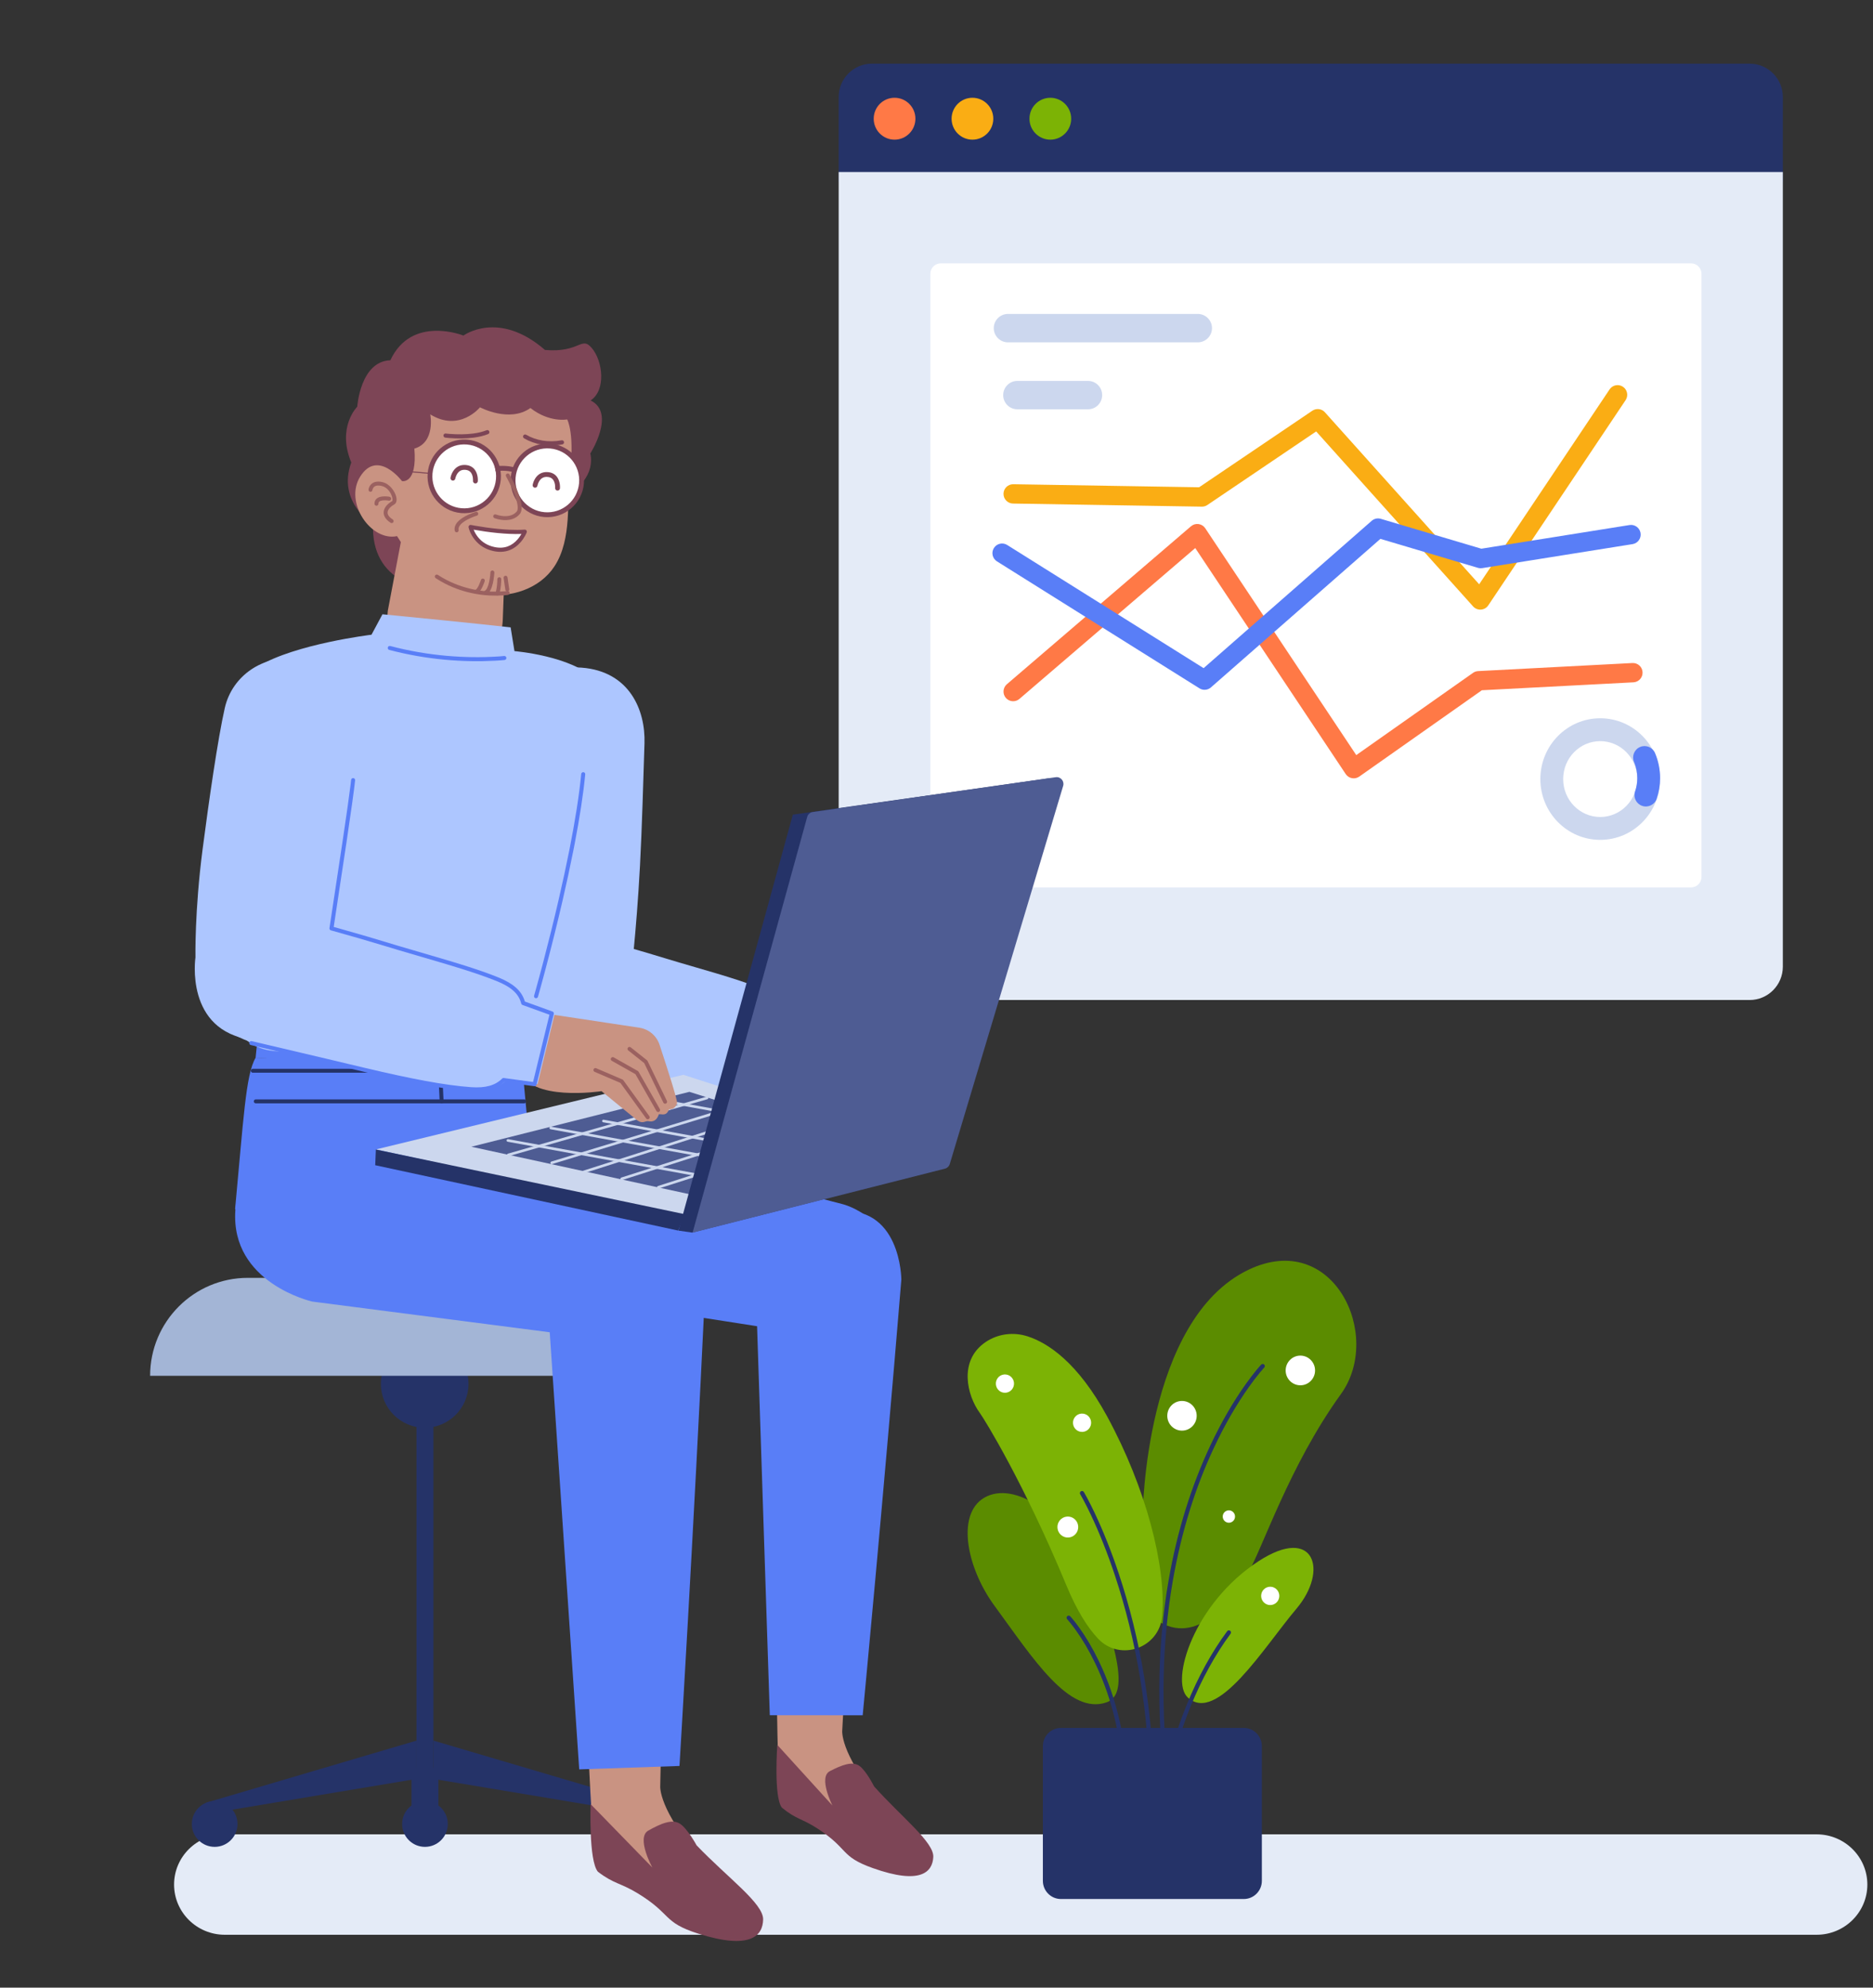 <svg width="198" height="210" viewBox="0 0 198 210" fill="none" xmlns="http://www.w3.org/2000/svg">
<rect x="0" y="0" width="198" height="210" fill="#333333" stroke="none"/>
<path d="M192.033 193.803H23.772C20.806 193.803 18.402 196.179 18.402 199.109C18.402 202.039 20.806 204.415 23.772 204.415H192.033C194.998 204.415 197.403 202.039 197.403 199.109C197.403 196.179 194.998 193.803 192.033 193.803Z" fill="#E4EBF7"/>
<path fill-rule="evenodd" clip-rule="evenodd" d="M188.469 19.227H88.659V10.251C88.659 8.303 90.232 6.725 92.172 6.725H184.956C186.896 6.725 188.469 8.303 188.469 10.251V19.227Z" fill="#253368"/>
<path fill-rule="evenodd" clip-rule="evenodd" d="M184.956 105.655H92.172C90.232 105.655 88.659 104.076 88.659 102.129V18.175H188.469V102.129C188.469 104.076 186.896 105.655 184.956 105.655Z" fill="#E4EBF7"/>
<path fill-rule="evenodd" clip-rule="evenodd" d="M96.771 12.543C96.771 13.765 95.784 14.756 94.566 14.756C93.348 14.756 92.362 13.765 92.362 12.543C92.362 11.321 93.348 10.33 94.566 10.33C95.784 10.33 96.771 11.321 96.771 12.543Z" fill="#FF7946"/>
<path fill-rule="evenodd" clip-rule="evenodd" d="M105.004 12.543C105.004 13.765 104.017 14.756 102.799 14.756C101.582 14.756 100.595 13.765 100.595 12.543C100.595 11.321 101.582 10.33 102.799 10.33C104.017 10.33 105.004 11.321 105.004 12.543Z" fill="#FAAD14"/>
<path fill-rule="evenodd" clip-rule="evenodd" d="M113.237 12.543C113.237 13.765 112.25 14.756 111.033 14.756C109.815 14.756 108.828 13.765 108.828 12.543C108.828 11.321 109.815 10.33 111.033 10.33C112.25 10.33 113.237 11.321 113.237 12.543Z" fill="#7CB305"/>
<path fill-rule="evenodd" clip-rule="evenodd" d="M99.447 93.755C98.842 93.755 98.351 93.263 98.351 92.656V28.925C98.351 28.318 98.842 27.826 99.447 27.826H178.772C179.377 27.826 179.868 28.318 179.868 28.925V92.656C179.868 93.263 179.377 93.755 178.772 93.755H99.447Z" fill="white"/>
<path d="M125.9 55.605C126.357 55.214 127.048 55.301 127.393 55.788L127.411 55.814L143.374 79.778L155.721 71.088C155.867 70.985 156.038 70.923 156.216 70.907L156.254 70.904L172.569 70.051C173.131 70.022 173.61 70.454 173.639 71.017C173.668 71.57 173.252 72.044 172.704 72.088L172.675 72.09L156.653 72.927L143.691 82.049C143.232 82.373 142.599 82.262 142.275 81.806L142.258 81.781L126.353 57.904L107.765 73.843C107.345 74.203 106.718 74.162 106.349 73.755L106.328 73.732C105.969 73.311 106.01 72.683 106.416 72.313L106.439 72.293L125.9 55.605Z" fill="#FF7946"/>
<path d="M170.153 41.142C170.466 40.674 171.099 40.549 171.567 40.863C172.026 41.171 172.154 41.788 171.862 42.254L171.845 42.279L157.331 63.957C156.967 64.501 156.196 64.564 155.748 64.094L155.726 64.071L139.136 45.583L127.636 53.354C127.474 53.464 127.284 53.524 127.088 53.529L127.049 53.529L107.086 53.202C106.523 53.193 106.074 52.728 106.083 52.165C106.092 51.611 106.54 51.167 107.09 51.161L107.119 51.161L126.762 51.482L138.731 43.394C139.144 43.115 139.696 43.176 140.038 43.534L140.059 43.558L156.367 61.731L170.153 41.142Z" fill="#FAAD14"/>
<path d="M145.007 55.025C145.262 54.802 145.609 54.721 145.935 54.806L145.968 54.815L156.596 57.972L172.261 55.472C172.807 55.385 173.321 55.75 173.423 56.291L173.428 56.32C173.515 56.867 173.151 57.382 172.611 57.483L172.582 57.489L156.689 60.025C156.552 60.047 156.413 60.04 156.279 60.007L156.239 59.995L145.927 56.932L128.009 72.628C127.679 72.917 127.202 72.962 126.825 72.742L126.797 72.725L105.391 59.31C104.914 59.011 104.769 58.381 105.067 57.903C105.36 57.434 105.972 57.285 106.446 57.563L106.472 57.579L127.237 70.592L145.007 55.025Z" fill="#597EF7"/>
<path fill-rule="evenodd" clip-rule="evenodd" d="M126.628 36.169H106.548C105.726 36.169 105.053 35.494 105.053 34.669C105.053 33.844 105.726 33.169 106.548 33.169H126.628C127.45 33.169 128.123 33.844 128.123 34.669C128.123 35.494 127.45 36.169 126.628 36.169Z" fill="#CCD7EE"/>
<path fill-rule="evenodd" clip-rule="evenodd" d="M115.018 43.244H107.545C106.72 43.244 106.05 42.572 106.05 41.744C106.05 40.915 106.72 40.244 107.545 40.244H115.018C115.844 40.244 116.513 40.915 116.513 41.744C116.513 42.572 115.844 43.244 115.018 43.244Z" fill="#CCD7EE"/>
<path d="M169.164 75.887C165.664 75.887 162.835 78.767 162.835 82.311C162.835 85.854 165.664 88.734 169.164 88.734C172.664 88.734 175.493 85.854 175.493 82.311C175.493 78.767 172.664 75.887 169.164 75.887ZM169.164 78.304C171.323 78.304 173.081 80.093 173.081 82.311C173.081 84.528 171.323 86.318 169.164 86.318C167.005 86.318 165.247 84.528 165.247 82.311C165.247 80.093 167.005 78.304 169.164 78.304Z" fill="#CCD7EE"/>
<path d="M173.373 78.923C173.986 78.66 174.695 78.945 174.957 79.558C175.309 80.382 175.493 81.28 175.493 82.202C175.493 82.957 175.37 83.695 175.131 84.392C174.915 85.023 174.229 85.359 173.598 85.143C172.978 84.93 172.644 84.261 172.839 83.639L172.849 83.608C173.001 83.163 173.081 82.689 173.081 82.202C173.081 81.632 172.972 81.081 172.766 80.575L172.739 80.509C172.477 79.895 172.761 79.185 173.373 78.923Z" fill="#597EF7"/>
<path fill-rule="evenodd" clip-rule="evenodd" d="M49.527 146.207C49.527 148.769 47.453 150.845 44.896 150.845C42.339 150.845 40.265 148.769 40.265 146.207C40.265 143.646 42.339 141.569 44.896 141.569C47.453 141.569 49.527 143.646 49.527 146.207Z" fill="#253368"/>
<path fill-rule="evenodd" clip-rule="evenodd" d="M44.027 187.949H45.819V147.592H44.027V187.949Z" fill="#253368"/>
<path fill-rule="evenodd" clip-rule="evenodd" d="M44.027 187.949L23.15 191.432L21.803 190.458L44.027 183.901V187.949Z" fill="#253368"/>
<path fill-rule="evenodd" clip-rule="evenodd" d="M45.82 187.949L66.697 191.432L68.044 190.458L45.82 183.901V187.949Z" fill="#253368"/>
<path fill-rule="evenodd" clip-rule="evenodd" d="M43.501 192.632H46.346V186.784H43.501V192.632Z" fill="#253368"/>
<path fill-rule="evenodd" clip-rule="evenodd" d="M25.106 192.709C25.106 194.045 24.025 195.127 22.692 195.127C21.359 195.127 20.278 194.045 20.278 192.709C20.278 191.374 21.359 190.292 22.692 190.292C24.025 190.292 25.106 191.374 25.106 192.709Z" fill="#253368"/>
<path fill-rule="evenodd" clip-rule="evenodd" d="M47.337 192.709C47.337 194.045 46.257 195.127 44.923 195.127C43.59 195.127 42.51 194.045 42.51 192.709C42.51 191.374 43.59 190.292 44.923 190.292C46.257 190.292 47.337 191.374 47.337 192.709Z" fill="#253368"/>
<path fill-rule="evenodd" clip-rule="evenodd" d="M69.78 192.709C69.78 194.045 68.699 195.127 67.366 195.127C66.033 195.127 64.952 194.045 64.952 192.709C64.952 191.374 66.033 190.292 67.366 190.292C68.699 190.292 69.78 191.374 69.78 192.709Z" fill="#253368"/>
<path fill-rule="evenodd" clip-rule="evenodd" d="M73.923 145.356H15.869C15.869 139.641 20.495 135.008 26.201 135.008H63.592C69.297 135.008 73.923 139.641 73.923 145.356Z" fill="#A3B5D6"/>
<g clip-path="url(#clip0)">
<path fill-rule="evenodd" clip-rule="evenodd" d="M66.623 103.758C66.623 103.758 66.157 111.52 59.075 110.972C51.854 110.413 52.631 102.578 52.631 102.578C52.631 102.578 52.279 97.707 52.783 91.158C53.177 86.04 53.781 79.356 54.345 76.106C54.952 72.598 58.174 70.283 61.491 70.54C66.533 70.93 68.242 75.004 68.131 78.544C68.022 81.987 67.86 87.652 67.656 91.444C67.265 98.736 66.623 103.758 66.623 103.758Z" fill="#ADC6FF"/>
<path fill-rule="evenodd" clip-rule="evenodd" d="M82.433 113.226C83.285 116.418 90.373 115.334 90.373 115.334L93.847 118.171C94.398 118.553 94.633 118.18 94.933 118.249C95.74 118.433 95.933 117.583 95.933 117.583C96.242 117.514 96.641 117.83 96.937 117.088C96.937 117.088 97.512 117.177 97.708 116.498C97.781 116.246 96.672 112.827 96.01 110.827C95.719 109.949 94.961 109.31 94.049 109.173L85.566 107.892C85.566 107.892 81.286 108.932 82.433 113.226Z" fill="#C99382"/>
<path d="M89.852 113.106C89.755 113.064 89.643 113.11 89.602 113.207C89.565 113.293 89.596 113.392 89.672 113.442L89.702 113.458L92.208 114.531L94.71 117.986C94.765 118.062 94.865 118.085 94.947 118.046L94.976 118.028C95.052 117.973 95.075 117.872 95.036 117.79L95.018 117.761L92.486 114.263C92.472 114.245 92.456 114.229 92.436 114.216L92.406 114.2L89.852 113.106Z" fill="#9B6160"/>
<path d="M91.556 112.052C91.464 112 91.347 112.032 91.296 112.124C91.25 112.206 91.27 112.308 91.34 112.366L91.368 112.385L93.668 113.685L95.708 117.262C95.754 117.343 95.851 117.378 95.937 117.347L95.968 117.333C96.049 117.286 96.083 117.189 96.053 117.103L96.039 117.072L93.974 113.449C93.962 113.429 93.947 113.412 93.93 113.397L93.902 113.378L91.556 112.052Z" fill="#9B6160"/>
<path d="M93.206 111.077C93.124 111.011 93.004 111.025 92.938 111.108C92.88 111.182 92.885 111.285 92.945 111.353L92.969 111.377L94.519 112.606L96.379 116.445C96.42 116.529 96.514 116.57 96.602 116.545L96.634 116.533C96.718 116.492 96.759 116.397 96.734 116.31L96.722 116.277L94.842 112.399C94.834 112.382 94.823 112.366 94.81 112.352L94.789 112.333L93.206 111.077Z" fill="#9B6160"/>
<path fill-rule="evenodd" clip-rule="evenodd" d="M59.937 98.34C59.937 98.34 52.8 96.834 51.35 102.775C49.856 108.903 56.636 110.665 56.636 110.665C56.636 110.665 61.437 111.788 67.349 113.196C70.957 114.056 74.962 114.926 77.959 115.139C81.204 115.371 81.939 113.706 82.663 110.735C83.524 107.207 83.522 105.661 80.517 104.452C77.653 103.299 73.626 102.261 70.541 101.314C64.66 99.511 59.937 98.34 59.937 98.34Z" fill="#ADC6FF"/>
<path fill-rule="evenodd" clip-rule="evenodd" d="M84.159 114.658L85.834 107.788L81.327 106.158L79.41 114.017L84.159 114.658Z" fill="#ADC6FF"/>
<path fill-rule="evenodd" clip-rule="evenodd" d="M89.096 127.228C74.921 123.535 60.23 119.861 48.477 117.207C48.477 117.207 39.607 116.722 39.138 124.842C38.679 132.802 48.261 135.166 48.261 135.166L86.754 141.167C86.754 141.167 93.034 142.075 94.083 135.086C95.04 128.711 89.096 127.228 89.096 127.228Z" fill="#597EF7"/>
<path fill-rule="evenodd" clip-rule="evenodd" d="M86.598 164.848C84.082 164.342 81.752 166.32 81.842 168.893C81.944 171.853 82.062 175.853 82.131 180.161C82.202 184.596 82.269 188.271 82.585 188.737C83.979 190.794 86.764 191.559 89.627 193.596C91.892 195.209 92.283 195.975 95.169 196.517C99.261 197.286 97.354 195.545 92.811 190.038C88.763 185.132 89.035 182.831 89.035 182.831L89.788 168.976C89.896 166.996 88.537 165.238 86.598 164.848Z" fill="#C99382"/>
<path fill-rule="evenodd" clip-rule="evenodd" d="M92.399 188.736C95.356 192.031 98.743 194.636 98.661 196.201C98.579 197.766 97.349 199.18 92.259 197.368C88.776 196.128 89.773 195.378 86.448 193.209C84.788 192.125 84.183 192.242 82.652 190.981C81.775 189.849 82.17 184.353 82.17 184.353L87.996 190.756C87.996 190.756 86.481 187.774 87.726 187.127C88.971 186.481 90.117 186.041 90.851 186.571C91.585 187.101 92.399 188.736 92.399 188.736Z" fill="#7D4556"/>
<path fill-rule="evenodd" clip-rule="evenodd" d="M95.284 135.195C93.373 158.461 91.198 181.225 91.198 181.225L81.378 181.219L79.844 134.357C79.844 134.357 80.706 128.98 88.291 128.001C95.267 127.101 95.284 135.195 95.284 135.195Z" fill="#597EF7"/>
<path fill-rule="evenodd" clip-rule="evenodd" d="M24.854 127.727C25.738 118.342 25.972 113.517 27.021 111.755C49.571 112.401 55.188 112.104 55.188 112.104C55.188 112.104 55.418 115.423 56.457 125.642C56.457 125.642 49.514 138.331 40.555 138.331C32.478 138.331 24.854 127.727 24.854 127.727Z" fill="#597EF7"/>
<path fill-rule="evenodd" clip-rule="evenodd" d="M27.021 111.755L27.448 107.498L55.06 107.831L55.188 112.094C55.188 112.094 40.575 112.658 27.021 111.755Z" fill="#597EF7"/>
<path fill-rule="evenodd" clip-rule="evenodd" d="M39.435 55.41C39.435 55.41 35.599 53.053 37.135 48.865C35.58 45.121 37.766 42.969 37.766 42.969C37.766 42.969 38.083 38.174 41.266 38.064C43.508 33.243 48.99 35.454 48.99 35.454C48.99 35.454 52.704 32.711 57.609 36.973C61.336 37.296 61.443 35.437 62.578 36.791C63.713 38.144 64.097 41.199 62.438 42.31C65.139 43.642 62.402 47.916 62.402 47.916C62.402 47.916 63.178 50.509 59.898 52.264C56.618 54.02 55.102 60.015 49.715 61.654C44.53 63.23 39.214 61.322 39.435 55.41Z" fill="#7D4556"/>
<path fill-rule="evenodd" clip-rule="evenodd" d="M40.999 64.512L42.557 56.308L53.418 58.238L53.15 65.477C53.031 68.708 50.279 71.205 47.062 71.001C47 70.997 46.939 70.993 46.877 70.989C43.587 70.781 40.598 67.795 40.999 64.512Z" fill="#C99382"/>
<path fill-rule="evenodd" clip-rule="evenodd" d="M45.484 43.782C45.484 43.782 46.072 46.727 43.803 47.398C44.126 51.188 42.497 50.83 42.497 50.83C42.497 50.83 39.94 47.43 38.094 50.327C36.34 53.079 39.224 57.229 41.973 56.643C46.408 64.044 55.521 64.568 58.622 59.822C60.507 56.937 59.911 52.685 60.177 50.697C60.833 45.812 59.958 44.313 59.958 44.313C59.958 44.313 58.084 44.679 56.071 43.108C53.851 44.698 50.741 43.032 50.741 43.032C50.741 43.032 48.589 45.691 45.484 43.782Z" fill="#C99382"/>
<path d="M40.415 50.931C39.788 50.797 39.356 50.953 39.118 51.306C39.011 51.464 38.967 51.621 38.957 51.736C38.947 51.85 39.032 51.951 39.146 51.961C39.261 51.971 39.361 51.886 39.371 51.772C39.376 51.721 39.401 51.63 39.462 51.539C39.601 51.332 39.861 51.239 40.328 51.339C40.769 51.433 41.134 51.775 41.345 52.23C41.434 52.421 41.484 52.614 41.49 52.766C41.494 52.877 41.475 52.934 41.471 52.937C41.043 53.172 40.708 53.512 40.597 53.888C40.454 54.37 40.685 54.841 41.291 55.233C41.387 55.295 41.516 55.268 41.578 55.171C41.64 55.074 41.612 54.945 41.516 54.883C41.053 54.583 40.91 54.292 40.995 54.007C41.07 53.753 41.329 53.489 41.67 53.302C42.36 52.923 41.55 51.175 40.415 50.931Z" fill="#9B6160"/>
<path d="M41.027 52.462C40.835 52.439 40.636 52.432 40.447 52.451C39.933 52.503 39.586 52.743 39.588 53.225C39.589 53.34 39.682 53.433 39.797 53.433C39.911 53.432 40.004 53.338 40.004 53.223C40.003 53.008 40.16 52.899 40.489 52.866C40.643 52.85 40.813 52.856 40.977 52.876L41.053 52.886C41.073 52.889 41.09 52.892 41.1 52.894C41.213 52.916 41.322 52.842 41.344 52.729C41.366 52.617 41.292 52.507 41.179 52.485L41.101 52.472C41.079 52.469 41.054 52.466 41.027 52.462Z" fill="#9B6160"/>
<path fill-rule="evenodd" clip-rule="evenodd" d="M52.685 50.643C52.513 52.643 50.758 54.124 48.763 53.952C46.77 53.779 45.293 52.018 45.465 50.018C45.637 48.018 47.393 46.536 49.387 46.709C51.381 46.882 52.858 48.644 52.685 50.643Z" fill="white"/>
<path d="M49.409 46.454C51.543 46.639 53.124 48.525 52.94 50.665C52.755 52.806 50.876 54.392 48.741 54.207C46.607 54.022 45.026 52.137 45.211 49.996C45.392 47.89 47.213 46.321 49.304 46.446L49.409 46.454ZM45.719 50.04C45.559 51.899 46.932 53.536 48.785 53.697C50.639 53.857 52.27 52.48 52.431 50.621C52.591 48.762 51.218 47.125 49.365 46.964C47.511 46.804 45.879 48.181 45.719 50.04Z" fill="#7D4556"/>
<path fill-rule="evenodd" clip-rule="evenodd" d="M61.47 51.063C61.297 53.063 59.542 54.544 57.548 54.372C55.554 54.199 54.077 52.437 54.25 50.437C54.422 48.438 56.178 46.956 58.172 47.129C60.166 47.302 61.642 49.063 61.47 51.063Z" fill="white"/>
<path d="M58.194 46.874C60.328 47.059 61.909 48.944 61.725 51.085C61.54 53.226 59.661 54.811 57.526 54.627C55.392 54.442 53.811 52.556 53.996 50.415C54.176 48.31 55.998 46.741 58.089 46.866L58.194 46.874ZM54.505 50.459C54.344 52.318 55.717 53.956 57.57 54.116C59.424 54.276 61.055 52.9 61.216 51.041C61.376 49.182 60.003 47.544 58.15 47.384C56.296 47.223 54.664 48.601 54.505 50.459Z" fill="#7D4556"/>
<path d="M53.576 50.05C53.477 50.106 53.442 50.233 53.498 50.334L53.551 50.429C53.593 50.506 53.64 50.595 53.691 50.693C53.837 50.974 53.983 51.273 54.118 51.577C54.241 51.851 54.349 52.116 54.44 52.368C54.745 53.214 54.815 53.827 54.623 54.048C54.409 54.296 54.128 54.443 53.792 54.503C53.45 54.565 53.076 54.535 52.712 54.445C52.575 54.412 52.474 54.378 52.421 54.358C52.314 54.316 52.194 54.369 52.152 54.476C52.11 54.583 52.163 54.704 52.27 54.746L52.341 54.771C52.41 54.795 52.502 54.822 52.614 54.85C53.029 54.952 53.458 54.987 53.866 54.913C54.291 54.837 54.656 54.645 54.937 54.321C55.27 53.936 55.188 53.218 54.83 52.226C54.736 51.964 54.624 51.69 54.498 51.407C54.358 51.094 54.209 50.788 54.06 50.501L53.96 50.313L53.859 50.128C53.803 50.028 53.676 49.993 53.576 50.05Z" fill="#9B6160"/>
<path fill-rule="evenodd" clip-rule="evenodd" d="M49.748 55.677C49.748 55.677 53.056 56.349 55.475 56.173C55.475 56.173 54.601 58.508 52.239 58.015C50.142 57.576 49.748 55.677 49.748 55.677Z" fill="white"/>
<path d="M49.792 55.463L50.226 55.544C50.571 55.605 50.951 55.666 51.356 55.723C52.22 55.845 53.073 55.932 53.868 55.967C54.45 55.992 54.983 55.989 55.459 55.955C55.618 55.943 55.735 56.101 55.679 56.25L55.651 56.32C55.623 56.386 55.581 56.473 55.526 56.576C55.398 56.813 55.239 57.05 55.047 57.272C54.344 58.081 53.395 58.48 52.195 58.229C51.331 58.048 50.671 57.623 50.193 57.028C49.965 56.745 49.794 56.442 49.67 56.139C49.596 55.955 49.553 55.81 49.535 55.722C49.503 55.568 49.638 55.431 49.792 55.463ZM50.15 55.975L50.07 55.96L50.075 55.974C50.183 56.239 50.333 56.505 50.532 56.753C50.949 57.272 51.523 57.641 52.284 57.8C53.316 58.016 54.112 57.682 54.717 56.985L54.816 56.865C54.911 56.745 54.996 56.62 55.071 56.494L55.117 56.412L55.11 56.412C54.719 56.427 54.297 56.424 53.849 56.404C53.038 56.368 52.172 56.281 51.295 56.157C50.885 56.099 50.5 56.037 50.15 55.975Z" fill="#7D4556"/>
<path d="M55.619 45.933C55.515 45.873 55.381 45.908 55.321 46.013C55.26 46.117 55.296 46.251 55.4 46.312C56.52 46.964 57.95 47.227 59.448 46.951C59.566 46.929 59.645 46.815 59.623 46.696C59.601 46.577 59.487 46.498 59.369 46.52C57.975 46.778 56.65 46.533 55.619 45.933Z" fill="#7D4556"/>
<path d="M53.789 49.264C53.379 49.21 52.945 49.211 52.538 49.244L52.38 49.258L52.312 49.266L52.38 49.774L52.525 49.759C52.541 49.757 52.559 49.756 52.578 49.754C52.953 49.724 53.353 49.724 53.724 49.772C53.945 49.801 54.143 49.846 54.311 49.909L54.392 49.941L54.595 49.471C54.362 49.37 54.092 49.303 53.789 49.264Z" fill="#7D4556"/>
<path d="M57.933 49.881C57.312 49.828 56.857 50.099 56.568 50.568C56.416 50.815 56.34 51.059 56.311 51.232C56.288 51.372 56.383 51.504 56.522 51.526C56.661 51.549 56.792 51.455 56.815 51.315L56.824 51.274C56.83 51.247 56.839 51.213 56.852 51.172C56.888 51.057 56.938 50.942 57.003 50.837C57.197 50.522 57.475 50.356 57.889 50.392C58.267 50.424 58.485 50.617 58.602 50.94C58.664 51.114 58.689 51.299 58.689 51.459L58.686 51.554C58.674 51.695 58.778 51.819 58.919 51.831C59.047 51.842 59.162 51.755 59.19 51.632L59.196 51.586C59.196 51.582 59.197 51.575 59.197 51.561C59.209 51.324 59.181 51.043 59.082 50.766C58.901 50.266 58.524 49.932 57.933 49.881Z" fill="#7D4556"/>
<path d="M49.248 49.129C48.627 49.075 48.172 49.346 47.883 49.815C47.731 50.063 47.654 50.307 47.626 50.48C47.603 50.619 47.697 50.751 47.836 50.774C47.963 50.795 48.083 50.719 48.121 50.6L48.146 50.492C48.151 50.471 48.158 50.447 48.167 50.42C48.203 50.305 48.253 50.19 48.318 50.084C48.512 49.769 48.79 49.603 49.205 49.639C49.582 49.672 49.8 49.864 49.917 50.188C49.979 50.361 50.004 50.547 50.004 50.707L50.002 50.801C49.989 50.942 50.093 51.066 50.234 51.079C50.363 51.09 50.477 51.003 50.505 50.88L50.512 50.825L50.513 50.809C50.524 50.571 50.496 50.29 50.397 50.014C50.216 49.513 49.839 49.18 49.248 49.129Z" fill="#7D4556"/>
<path d="M45.465 50.018L41.897 49.708" stroke="#7D4556" stroke-width="0.11"/>
<path d="M51.721 45.577C51.676 45.465 51.549 45.411 51.437 45.456C51.038 45.618 50.564 45.731 50.032 45.802C49.225 45.908 48.36 45.908 47.55 45.844L47.383 45.83L47.123 45.802C47.003 45.787 46.894 45.871 46.878 45.991C46.862 46.111 46.947 46.221 47.066 46.236L47.188 46.251L47.342 46.266C47.397 46.271 47.455 46.276 47.516 46.281C48.354 46.347 49.247 46.347 50.089 46.236C50.655 46.161 51.163 46.039 51.601 45.862C51.712 45.817 51.767 45.689 51.721 45.577Z" fill="#7D4556"/>
<path d="M52.06 60.274C51.946 60.268 51.849 60.357 51.843 60.472L51.837 60.581C51.832 60.64 51.826 60.713 51.817 60.798C51.79 61.044 51.752 61.289 51.7 61.517C51.592 61.991 51.436 62.315 51.264 62.409C51.164 62.465 51.127 62.591 51.182 62.692C51.237 62.793 51.363 62.83 51.464 62.775C51.775 62.604 51.971 62.194 52.105 61.61C52.161 61.365 52.202 61.103 52.23 60.842L52.246 60.669L52.258 60.491C52.264 60.376 52.175 60.279 52.06 60.274Z" fill="#9B6160"/>
<path d="M52.785 60.988C52.67 60.987 52.576 61.079 52.575 61.194L52.57 61.363C52.568 61.399 52.566 61.44 52.564 61.483C52.551 61.701 52.531 61.919 52.5 62.121C52.47 62.321 52.431 62.494 52.385 62.63C52.347 62.739 52.405 62.857 52.513 62.895C52.622 62.932 52.74 62.874 52.777 62.766C52.833 62.602 52.877 62.407 52.911 62.184C52.944 61.968 52.965 61.737 52.979 61.507L52.987 61.324C52.989 61.272 52.99 61.23 52.99 61.198C52.991 61.083 52.899 60.989 52.785 60.988Z" fill="#9B6160"/>
<path d="M51.101 61.135C50.991 61.102 50.875 61.163 50.842 61.273L50.824 61.327C50.813 61.36 50.799 61.402 50.781 61.45C50.732 61.585 50.677 61.719 50.616 61.844C50.505 62.074 50.389 62.239 50.298 62.303L50.271 62.318C50.168 62.369 50.125 62.493 50.176 62.597C50.226 62.7 50.35 62.743 50.453 62.693C50.658 62.592 50.828 62.359 50.99 62.026C51.057 61.888 51.118 61.74 51.171 61.594L51.219 61.458C51.227 61.433 51.234 61.412 51.239 61.395C51.272 61.285 51.211 61.169 51.101 61.135Z" fill="#9B6160"/>
<path d="M53.415 60.831C53.313 60.846 53.239 60.933 53.237 61.033L53.24 61.067L53.421 62.312C53.437 62.426 53.543 62.505 53.656 62.488C53.758 62.473 53.832 62.386 53.834 62.286L53.832 62.252L53.651 61.007C53.636 60.904 53.549 60.83 53.449 60.828L53.415 60.831Z" fill="#9B6160"/>
<path d="M46.287 60.738C46.191 60.675 46.062 60.702 45.999 60.798C45.936 60.895 45.963 61.024 46.059 61.087C46.382 61.299 46.715 61.492 47.058 61.667C49.143 62.73 51.32 63.031 53.191 62.903L53.365 62.889C53.524 62.876 53.637 62.863 53.698 62.853C53.812 62.836 53.889 62.73 53.872 62.616C53.855 62.502 53.749 62.424 53.636 62.441L53.541 62.454C53.5 62.458 53.45 62.464 53.392 62.469L53.331 62.474C51.492 62.628 49.317 62.351 47.246 61.295C46.917 61.128 46.597 60.942 46.287 60.738Z" fill="#9B6160"/>
<path d="M50.549 54.223C50.516 54.113 50.401 54.05 50.291 54.083L50.195 54.113C50.121 54.137 50.039 54.166 49.951 54.199C49.698 54.294 49.446 54.405 49.209 54.532C48.416 54.957 47.961 55.46 48.071 56.069C48.092 56.182 48.2 56.257 48.312 56.237C48.425 56.216 48.5 56.108 48.48 55.994C48.413 55.627 48.757 55.246 49.404 54.9C49.624 54.782 49.86 54.678 50.096 54.589L50.209 54.548C50.297 54.517 50.365 54.495 50.408 54.482C50.518 54.45 50.581 54.334 50.549 54.223Z" fill="#9B6160"/>
<path fill-rule="evenodd" clip-rule="evenodd" d="M40.431 64.901L39.272 67.06C39.272 67.06 31.225 68.028 27.296 70.402C23.744 72.549 24.191 95.208 24.738 102.834C22.824 111.788 29.966 111.066 29.966 111.066L55.453 113.175C55.453 113.175 59.184 111.05 57.329 104.74C57.805 99.61 66.111 75.003 62.902 71.785C60.407 69.282 54.385 68.793 54.385 68.793L53.981 66.284C53.981 66.284 50.116 65.841 40.431 64.901Z" fill="#ADC6FF"/>
<path d="M61.675 81.583C61.559 81.571 61.455 81.657 61.443 81.774C61.224 84.034 60.797 86.733 60.195 89.776C59.855 91.492 59.466 93.289 59.036 95.144C58.529 97.332 57.99 99.501 57.447 101.57L57.127 102.775C57.036 103.114 56.948 103.438 56.864 103.745L56.646 104.539L56.461 105.197C56.428 105.31 56.493 105.428 56.606 105.461C56.719 105.493 56.837 105.428 56.869 105.315L57.091 104.523L57.274 103.858C57.4 103.396 57.535 102.897 57.676 102.365C58.281 100.088 58.886 97.677 59.45 95.24C59.881 93.381 60.271 91.579 60.611 89.859L60.748 89.16C61.281 86.388 61.663 83.916 61.866 81.815C61.878 81.698 61.792 81.594 61.675 81.583Z" fill="#597EF7"/>
<path d="M41.255 68.253C41.141 68.223 41.025 68.29 40.995 68.404C40.965 68.518 41.033 68.635 41.146 68.665C45.125 69.716 49.031 69.985 52.32 69.806L52.593 69.791C52.761 69.78 52.913 69.769 53.048 69.758L53.318 69.733C53.327 69.732 53.336 69.731 53.343 69.73C53.459 69.717 53.543 69.612 53.53 69.495C53.517 69.378 53.411 69.294 53.295 69.307L53.109 69.325L52.802 69.35C52.728 69.355 52.649 69.36 52.567 69.365C49.264 69.572 45.294 69.32 41.255 68.253Z" fill="#597EF7"/>
<path fill-rule="evenodd" clip-rule="evenodd" d="M66.506 169.397C63.771 168.943 61.33 171.164 61.519 173.938C61.738 177.13 62.012 181.443 62.243 186.091C62.482 190.875 62.689 194.839 63.048 195.332C64.627 197.5 67.662 198.224 70.826 200.317C73.33 201.974 73.78 202.787 76.916 203.266C81.361 203.945 79.238 202.137 74.133 196.359C69.585 191.213 69.794 188.719 69.794 188.719L70.1 173.736C70.144 171.595 68.613 169.746 66.506 169.397Z" fill="#C99382"/>
<path fill-rule="evenodd" clip-rule="evenodd" d="M73.642 194.969C76.953 198.417 80.705 201.104 80.673 202.797C80.642 204.489 79.366 206.06 73.806 204.292C70.001 203.081 71.049 202.236 67.382 200.016C65.55 198.907 64.901 199.055 63.202 197.751C62.214 196.562 62.439 190.614 62.439 190.614L68.962 197.312C68.962 197.312 67.218 194.148 68.538 193.405C69.858 192.661 71.079 192.144 71.891 192.689C72.703 193.234 73.642 194.969 73.642 194.969Z" fill="#7D4556"/>
<path fill-rule="evenodd" clip-rule="evenodd" d="M74.517 136.74C73.326 161.925 71.83 186.579 71.83 186.579L61.23 186.942L57.821 136.417C57.821 136.417 58.448 128.867 66.7 129.239C74.145 129.574 74.517 136.74 74.517 136.74Z" fill="#597EF7"/>
<path fill-rule="evenodd" clip-rule="evenodd" d="M70.068 128.492C58.608 124.23 43.972 121.131 33.371 118.969C33.371 118.969 25.417 120.032 24.88 127.873C24.353 135.557 32.994 137.513 32.994 137.513L67.754 142.002C67.754 142.002 73.426 142.665 74.473 135.895C75.428 129.721 70.068 128.492 70.068 128.492Z" fill="#597EF7"/>
<path d="M26.725 112.921C26.611 112.921 26.518 113.014 26.518 113.129C26.518 113.232 26.593 113.318 26.692 113.334L26.725 113.337H55.002C55.117 113.337 55.209 113.244 55.209 113.129C55.209 113.025 55.134 112.939 55.035 112.923L55.002 112.921H26.725Z" fill="#253368"/>
<path d="M27.038 116.153C26.923 116.153 26.83 116.246 26.83 116.361C26.83 116.465 26.905 116.551 27.004 116.567L27.038 116.57H55.418C55.532 116.57 55.625 116.476 55.625 116.361C55.625 116.258 55.55 116.172 55.451 116.156L55.418 116.153H27.038Z" fill="#253368"/>
<path d="M46.519 112.869C46.416 112.874 46.334 112.953 46.323 113.053L46.322 113.087L46.478 116.371C46.483 116.486 46.581 116.575 46.695 116.569C46.798 116.565 46.88 116.485 46.892 116.385L46.893 116.352L46.736 113.067C46.731 112.952 46.634 112.863 46.519 112.869Z" fill="#253368"/>
<path fill-rule="evenodd" clip-rule="evenodd" d="M71.689 128.389L39.741 121.439L72.236 113.556L98.399 121.964L71.689 128.389Z" fill="#CCD7EE"/>
<path fill-rule="evenodd" clip-rule="evenodd" d="M73.031 126.204L49.828 121.156L72.879 115.356L92.43 121.537L73.031 126.204Z" fill="#4E5C93"/>
<path fill-rule="evenodd" clip-rule="evenodd" d="M39.666 123.109L39.733 121.45L72.354 128.277L71.697 130.015L39.666 123.109Z" fill="#253368"/>
<path d="M77.092 116.993L58.285 122.722C58.211 122.744 58.17 122.822 58.192 122.895C58.212 122.96 58.273 122.999 58.337 122.993L58.365 122.988L77.173 117.259C77.246 117.237 77.287 117.159 77.265 117.086C77.246 117.021 77.184 116.982 77.12 116.988L77.092 116.993Z" fill="#CCD7EE"/>
<path d="M74.706 115.869L53.697 121.885C53.624 121.906 53.581 121.983 53.602 122.056C53.62 122.121 53.681 122.162 53.745 122.157L53.773 122.152L74.782 116.136C74.855 116.115 74.898 116.038 74.877 115.965C74.859 115.9 74.798 115.859 74.733 115.864L74.706 115.869Z" fill="#CCD7EE"/>
<path d="M77.274 118.691L61.466 123.748C61.393 123.771 61.353 123.85 61.376 123.923C61.397 123.987 61.459 124.025 61.523 124.019L61.55 124.013L77.358 118.956C77.431 118.933 77.472 118.854 77.448 118.781C77.428 118.717 77.366 118.679 77.302 118.685L77.274 118.691Z" fill="#CCD7EE"/>
<path d="M81.49 119.356L65.681 124.413C65.609 124.437 65.568 124.515 65.592 124.588C65.612 124.652 65.674 124.691 65.738 124.684L65.766 124.678L81.574 119.621C81.647 119.598 81.687 119.52 81.664 119.447C81.643 119.383 81.581 119.344 81.517 119.351L81.49 119.356Z" fill="#CCD7EE"/>
<path d="M85.367 120.247L69.559 125.304C69.486 125.327 69.446 125.405 69.469 125.479C69.489 125.542 69.551 125.581 69.615 125.574L69.643 125.569L85.451 120.512C85.524 120.489 85.564 120.41 85.541 120.337C85.521 120.273 85.459 120.234 85.394 120.241L85.367 120.247Z" fill="#CCD7EE"/>
<path d="M53.715 120.356C53.64 120.342 53.568 120.392 53.554 120.468C53.542 120.534 53.579 120.598 53.639 120.622L53.666 120.629L73.561 124.247C73.636 124.26 73.708 124.21 73.722 124.135C73.734 124.069 73.697 124.005 73.637 123.981L73.61 123.973L53.715 120.356Z" fill="#CCD7EE"/>
<path d="M58.248 119.037C58.172 119.023 58.1 119.073 58.087 119.148C58.075 119.214 58.112 119.278 58.171 119.302L58.198 119.31L78.094 122.927C78.17 122.941 78.242 122.891 78.255 122.815C78.267 122.749 78.231 122.686 78.171 122.662L78.144 122.654L58.248 119.037Z" fill="#CCD7EE"/>
<path d="M63.816 118.301C63.741 118.287 63.669 118.337 63.655 118.413C63.643 118.479 63.68 118.542 63.74 118.566L63.767 118.574L83.662 122.192C83.738 122.205 83.81 122.155 83.823 122.08C83.835 122.014 83.799 121.95 83.739 121.926L83.712 121.918L63.816 118.301Z" fill="#CCD7EE"/>
<path d="M67.699 115.731C67.624 115.718 67.552 115.768 67.538 115.843C67.526 115.909 67.563 115.973 67.623 115.997L67.65 116.005L87.546 119.622C87.621 119.636 87.693 119.586 87.707 119.51C87.719 119.444 87.682 119.381 87.622 119.357L87.595 119.349L67.699 115.731Z" fill="#CCD7EE"/>
<path fill-rule="evenodd" clip-rule="evenodd" d="M71.723 130.018L73.165 130.226L98.462 123.806L110.887 82.23L83.813 86.07L71.723 130.018Z" fill="#253368"/>
<path fill-rule="evenodd" clip-rule="evenodd" d="M73.216 130.232L99.893 123.473C100.137 123.412 100.33 123.226 100.403 122.984L112.389 83.032C112.54 82.529 112.12 82.04 111.603 82.114L85.919 85.793C85.638 85.833 85.406 86.037 85.331 86.312L73.216 130.232Z" fill="#4E5C93"/>
<path fill-rule="evenodd" clip-rule="evenodd" d="M34.574 103.062C34.574 103.062 33.701 110.789 26.657 109.868C19.475 108.928 20.663 101.144 20.663 101.144C20.663 101.144 20.567 96.263 21.414 89.749C22.076 84.659 23.031 78.016 23.764 74.799C24.554 71.329 27.894 69.188 31.193 69.619C36.206 70.275 37.7 74.433 37.403 77.963C37.114 81.395 36.654 87.044 36.252 90.82C35.478 98.081 34.574 103.062 34.574 103.062Z" fill="#ADC6FF"/>
<path fill-rule="evenodd" clip-rule="evenodd" d="M54.947 112.992C55.874 116.466 63.589 115.286 63.589 115.286L67.37 118.374C67.968 118.789 68.226 118.385 68.551 118.458C69.43 118.66 69.64 117.734 69.64 117.734C69.976 117.658 70.41 118.003 70.732 117.196C70.732 117.196 71.358 117.292 71.571 116.553C71.65 116.278 70.444 112.558 69.723 110.381C69.406 109.425 68.582 108.731 67.589 108.581L58.357 107.187C58.357 107.187 53.699 108.318 54.947 112.992Z" fill="#C99382"/>
<path d="M63.021 112.861C62.916 112.816 62.794 112.865 62.749 112.971C62.708 113.066 62.744 113.174 62.828 113.228L62.858 113.244L65.585 114.412L68.308 118.172C68.368 118.255 68.477 118.28 68.566 118.238L68.598 118.218C68.68 118.158 68.706 118.049 68.663 117.96L68.644 117.927L65.887 114.121C65.872 114.101 65.854 114.083 65.833 114.07L65.8 114.052L63.021 112.861Z" fill="#9B6160"/>
<path d="M64.876 111.714C64.776 111.658 64.649 111.693 64.593 111.794C64.543 111.883 64.565 111.993 64.641 112.056L64.672 112.077L67.175 113.492L69.394 117.384C69.445 117.473 69.55 117.511 69.643 117.478L69.677 117.462C69.766 117.411 69.803 117.305 69.77 117.212L69.754 117.178L67.507 113.235C67.495 113.213 67.478 113.194 67.459 113.178L67.429 113.157L64.876 111.714Z" fill="#9B6160"/>
<path d="M66.672 110.653C66.582 110.582 66.451 110.597 66.38 110.688C66.317 110.768 66.322 110.88 66.387 110.954L66.414 110.98L68.1 112.317L70.125 116.495C70.17 116.588 70.275 116.632 70.371 116.604L70.402 116.591C70.495 116.546 70.539 116.441 70.511 116.345L70.498 116.313L68.453 112.092C68.443 112.073 68.431 112.056 68.417 112.041L68.394 112.02L66.672 110.653Z" fill="#9B6160"/>
<path fill-rule="evenodd" clip-rule="evenodd" d="M30.463 96.791C30.463 96.791 22.697 95.152 21.119 101.618C19.491 108.287 26.871 110.205 26.871 110.205C26.871 110.205 32.096 111.426 38.529 112.96C42.457 113.896 46.815 114.842 50.078 115.074C53.61 115.326 54.408 113.514 55.197 110.281C56.134 106.442 56.132 104.759 52.861 103.443C49.744 102.188 45.361 101.058 42.004 100.028C35.604 98.065 30.463 96.791 30.463 96.791Z" fill="#ADC6FF"/>
<path fill-rule="evenodd" clip-rule="evenodd" d="M56.824 114.551L58.649 107.074L53.743 105.3L51.657 113.853L56.824 114.551Z" fill="#ADC6FF"/>
<path d="M37.352 82.209C37.235 82.196 37.13 82.281 37.118 82.398L37.056 82.938C36.913 84.107 36.633 86.074 36.231 88.777L34.829 98.059C34.814 98.165 34.88 98.266 34.983 98.295C36.887 98.822 38.833 99.383 40.791 99.976L42.129 100.383L46.563 101.682L47.284 101.896C49.513 102.563 51.114 103.095 52.471 103.64C54.066 104.282 54.841 105 55.102 106.031C55.117 106.088 55.154 106.136 55.204 106.165L55.236 106.179L58.085 107.209L56.352 114.314L53.257 113.896C53.205 113.889 53.152 113.902 53.109 113.932L53.079 113.957C52.362 114.675 51.339 114.973 49.781 114.862C47.032 114.666 43.501 113.993 38.559 112.822L34.456 111.847L26.607 109.998C26.493 109.971 26.379 110.042 26.352 110.157C26.326 110.271 26.397 110.386 26.511 110.412L29.927 111.215C31.606 111.61 33.346 112.021 35.114 112.441L38.752 113.305C43.563 114.439 47.027 115.093 49.751 115.287C51.318 115.399 52.421 115.113 53.223 114.405L53.303 114.332L56.485 114.762C56.58 114.775 56.671 114.722 56.708 114.635L56.719 114.601L58.543 107.125C58.566 107.031 58.523 106.935 58.441 106.889L58.409 106.874L55.484 105.815L55.459 105.733C55.125 104.686 54.294 103.94 52.77 103.303L52.629 103.245L52.341 103.131C51.126 102.655 49.712 102.185 47.848 101.621L46.228 101.141C45.302 100.872 43.202 100.259 42.152 99.945L41.755 99.825C39.791 99.222 37.834 98.65 35.916 98.112L35.277 97.934L36.621 89.042C37.112 85.748 37.426 83.517 37.54 82.443C37.553 82.326 37.468 82.221 37.352 82.209Z" fill="#597EF7"/>
</g>
<path fill-rule="evenodd" clip-rule="evenodd" d="M131.991 134.149C140.922 129.887 146.244 141.064 141.753 147.287C136.272 154.881 133.464 163.619 131.901 166.252C130.582 168.473 126.969 173.887 122.619 171.392C118.615 169.095 120.797 160.081 120.797 160.081C120.797 160.081 120.974 139.406 131.991 134.149Z" fill="#5B8C00"/>
<path fill-rule="evenodd" clip-rule="evenodd" d="M105.13 169.656C102.094 165.524 100.985 159.593 104.374 158.072C107.623 156.615 113.005 160.204 115.498 167.113C117.991 174.022 119.429 178.99 116.99 179.853C112.99 181.27 109.14 175.114 105.13 169.656Z" fill="#5B8C00"/>
<path fill-rule="evenodd" clip-rule="evenodd" d="M137.048 169.97C133.614 174.03 128.659 182.197 125.554 179.336C123.673 177.603 126.188 169.394 133.073 164.927C138.93 161.127 140.482 165.91 137.048 169.97Z" fill="#7CB305"/>
<path fill-rule="evenodd" clip-rule="evenodd" d="M104.188 141.796C105.494 140.91 107.137 140.707 108.636 141.192C110.728 141.868 113.902 143.88 117.044 149.657C121.146 157.2 123.282 165.469 122.86 170.707C122.584 174.132 118.401 175.609 116.061 173.111C114.986 171.964 113.849 170.196 112.737 167.514C108.26 156.72 104.074 149.956 103.574 149.276C102.243 147.464 101.29 143.763 104.188 141.796Z" fill="#7CB305"/>
<path fill-rule="evenodd" clip-rule="evenodd" d="M107.191 146.101C107.236 146.634 106.843 147.103 106.315 147.147C105.787 147.192 105.323 146.796 105.278 146.263C105.234 145.73 105.626 145.262 106.155 145.217C106.683 145.173 107.147 145.569 107.191 146.101Z" fill="white"/>
<path fill-rule="evenodd" clip-rule="evenodd" d="M115.344 150.236C115.388 150.769 114.996 151.237 114.468 151.282C113.94 151.327 113.475 150.931 113.431 150.398C113.387 149.865 113.779 149.397 114.307 149.352C114.836 149.307 115.3 149.703 115.344 150.236Z" fill="white"/>
<path fill-rule="evenodd" clip-rule="evenodd" d="M113.978 161.244C114.028 161.855 113.579 162.391 112.974 162.442C112.369 162.493 111.838 162.04 111.787 161.43C111.736 160.819 112.185 160.283 112.79 160.232C113.395 160.181 113.927 160.634 113.978 161.244Z" fill="white"/>
<path fill-rule="evenodd" clip-rule="evenodd" d="M139.019 144.793C139.019 145.659 138.323 146.361 137.465 146.361C136.606 146.361 135.91 145.659 135.91 144.793C135.91 143.927 136.606 143.224 137.465 143.224C138.323 143.224 139.019 143.927 139.019 144.793Z" fill="white"/>
<path fill-rule="evenodd" clip-rule="evenodd" d="M126.505 149.582C126.505 150.448 125.809 151.15 124.95 151.15C124.092 151.15 123.396 150.448 123.396 149.582C123.396 148.716 124.092 148.014 124.95 148.014C125.809 148.014 126.505 148.716 126.505 149.582Z" fill="white"/>
<path fill-rule="evenodd" clip-rule="evenodd" d="M130.558 160.228C130.558 160.59 130.267 160.883 129.908 160.883C129.549 160.883 129.258 160.59 129.258 160.228C129.258 159.866 129.549 159.572 129.908 159.572C130.267 159.572 130.558 159.866 130.558 160.228Z" fill="white"/>
<path fill-rule="evenodd" clip-rule="evenodd" d="M135.239 168.611C135.239 169.146 134.809 169.58 134.279 169.58C133.749 169.58 133.319 169.146 133.319 168.611C133.319 168.076 133.749 167.643 134.279 167.643C134.809 167.643 135.239 168.076 135.239 168.611Z" fill="white"/>
<path d="M112.819 170.759C112.909 170.673 113.051 170.676 113.136 170.767L113.177 170.811L113.208 170.846C113.264 170.909 113.329 170.985 113.403 171.073C113.611 171.324 113.842 171.623 114.091 171.97C114.8 172.96 115.508 174.142 116.169 175.513C118.054 179.425 119.184 184.072 119.184 189.436C119.184 189.56 119.084 189.661 118.961 189.661C118.837 189.661 118.737 189.56 118.737 189.436C118.737 184.142 117.622 179.563 115.766 175.71C115.117 174.364 114.422 173.204 113.728 172.235C113.5 171.916 113.287 171.64 113.095 171.407L113.06 171.363C113.005 171.298 112.956 171.24 112.911 171.189L112.855 171.126C112.834 171.102 112.82 171.087 112.812 171.078C112.727 170.988 112.73 170.845 112.819 170.759Z" fill="#253368"/>
<path d="M129.729 172.34C129.803 172.24 129.943 172.219 130.042 172.294C130.141 172.368 130.161 172.51 130.087 172.61C129.272 173.711 128.52 174.896 127.828 176.151C126.366 178.805 125.235 181.65 124.396 184.496C124.102 185.491 123.866 186.416 123.682 187.245L123.645 187.415C123.601 187.618 123.563 187.803 123.53 187.969L123.51 188.077L123.473 188.282C123.452 188.405 123.337 188.488 123.215 188.467C123.093 188.447 123.011 188.33 123.031 188.207L123.044 188.135C123.054 188.076 123.067 188.007 123.082 187.928L123.119 187.74C123.155 187.56 123.197 187.362 123.245 187.147L123.286 186.965C123.466 186.174 123.691 185.301 123.967 184.367C124.815 181.492 125.957 178.617 127.437 175.931C128.138 174.659 128.901 173.458 129.729 172.34Z" fill="#253368"/>
<path d="M133.64 144.168C133.726 144.25 133.732 144.386 133.657 144.476L133.647 144.487C133.642 144.492 133.633 144.502 133.618 144.517L133.563 144.578L133.531 144.614C133.435 144.722 133.323 144.852 133.197 145.005C132.834 145.442 132.43 145.969 131.994 146.584C130.747 148.346 129.499 150.468 128.333 152.952C126.393 157.088 124.882 161.805 123.966 167.109C122.854 173.548 122.67 180.583 123.58 188.218C123.595 188.342 123.507 188.454 123.385 188.469C123.262 188.484 123.151 188.396 123.136 188.272C122.22 180.593 122.406 173.514 123.525 167.031C124.448 161.687 125.972 156.931 127.929 152.759C129.106 150.25 130.367 148.105 131.63 146.322L131.728 146.185C132.117 145.641 132.481 145.168 132.812 144.765L132.853 144.715C132.972 144.572 133.079 144.447 133.173 144.341L133.198 144.312C133.228 144.279 133.254 144.25 133.277 144.225L133.324 144.174C133.409 144.084 133.551 144.081 133.64 144.168Z" fill="#253368"/>
<path d="M114.267 157.558C114.373 157.494 114.51 157.528 114.574 157.634L114.597 157.672C114.615 157.703 114.636 157.739 114.66 157.782L114.695 157.844C114.755 157.95 114.822 158.072 114.897 158.21L114.958 158.325C115.186 158.753 115.435 159.248 115.702 159.808L115.738 159.885C116.607 161.721 117.475 163.869 118.286 166.309C120.554 173.142 121.935 180.897 121.986 189.434C121.987 189.559 121.887 189.661 121.764 189.661C121.64 189.662 121.539 189.562 121.539 189.437C121.487 180.949 120.115 173.241 117.861 166.452C117.071 164.074 116.227 161.977 115.381 160.179L115.334 160.079C115.045 159.468 114.776 158.935 114.533 158.482L114.46 158.347C114.39 158.218 114.327 158.104 114.272 158.007L114.245 157.961L114.191 157.868C114.127 157.762 114.161 157.623 114.267 157.558Z" fill="#253368"/>
<path fill-rule="evenodd" clip-rule="evenodd" d="M131.492 200.636H112.146C111.1 200.636 110.245 199.773 110.245 198.718V184.479C110.245 183.423 111.1 182.56 112.146 182.56H131.492C132.538 182.56 133.394 183.423 133.394 184.479V198.718C133.394 199.773 132.538 200.636 131.492 200.636Z" fill="#253368"/>
<defs>
<clipPath id="clip0">
<rect width="92.93" height="170.841" fill="white" transform="matrix(-1 0 0 1 112.921 34.352)"/>
</clipPath>
</defs>
</svg>
